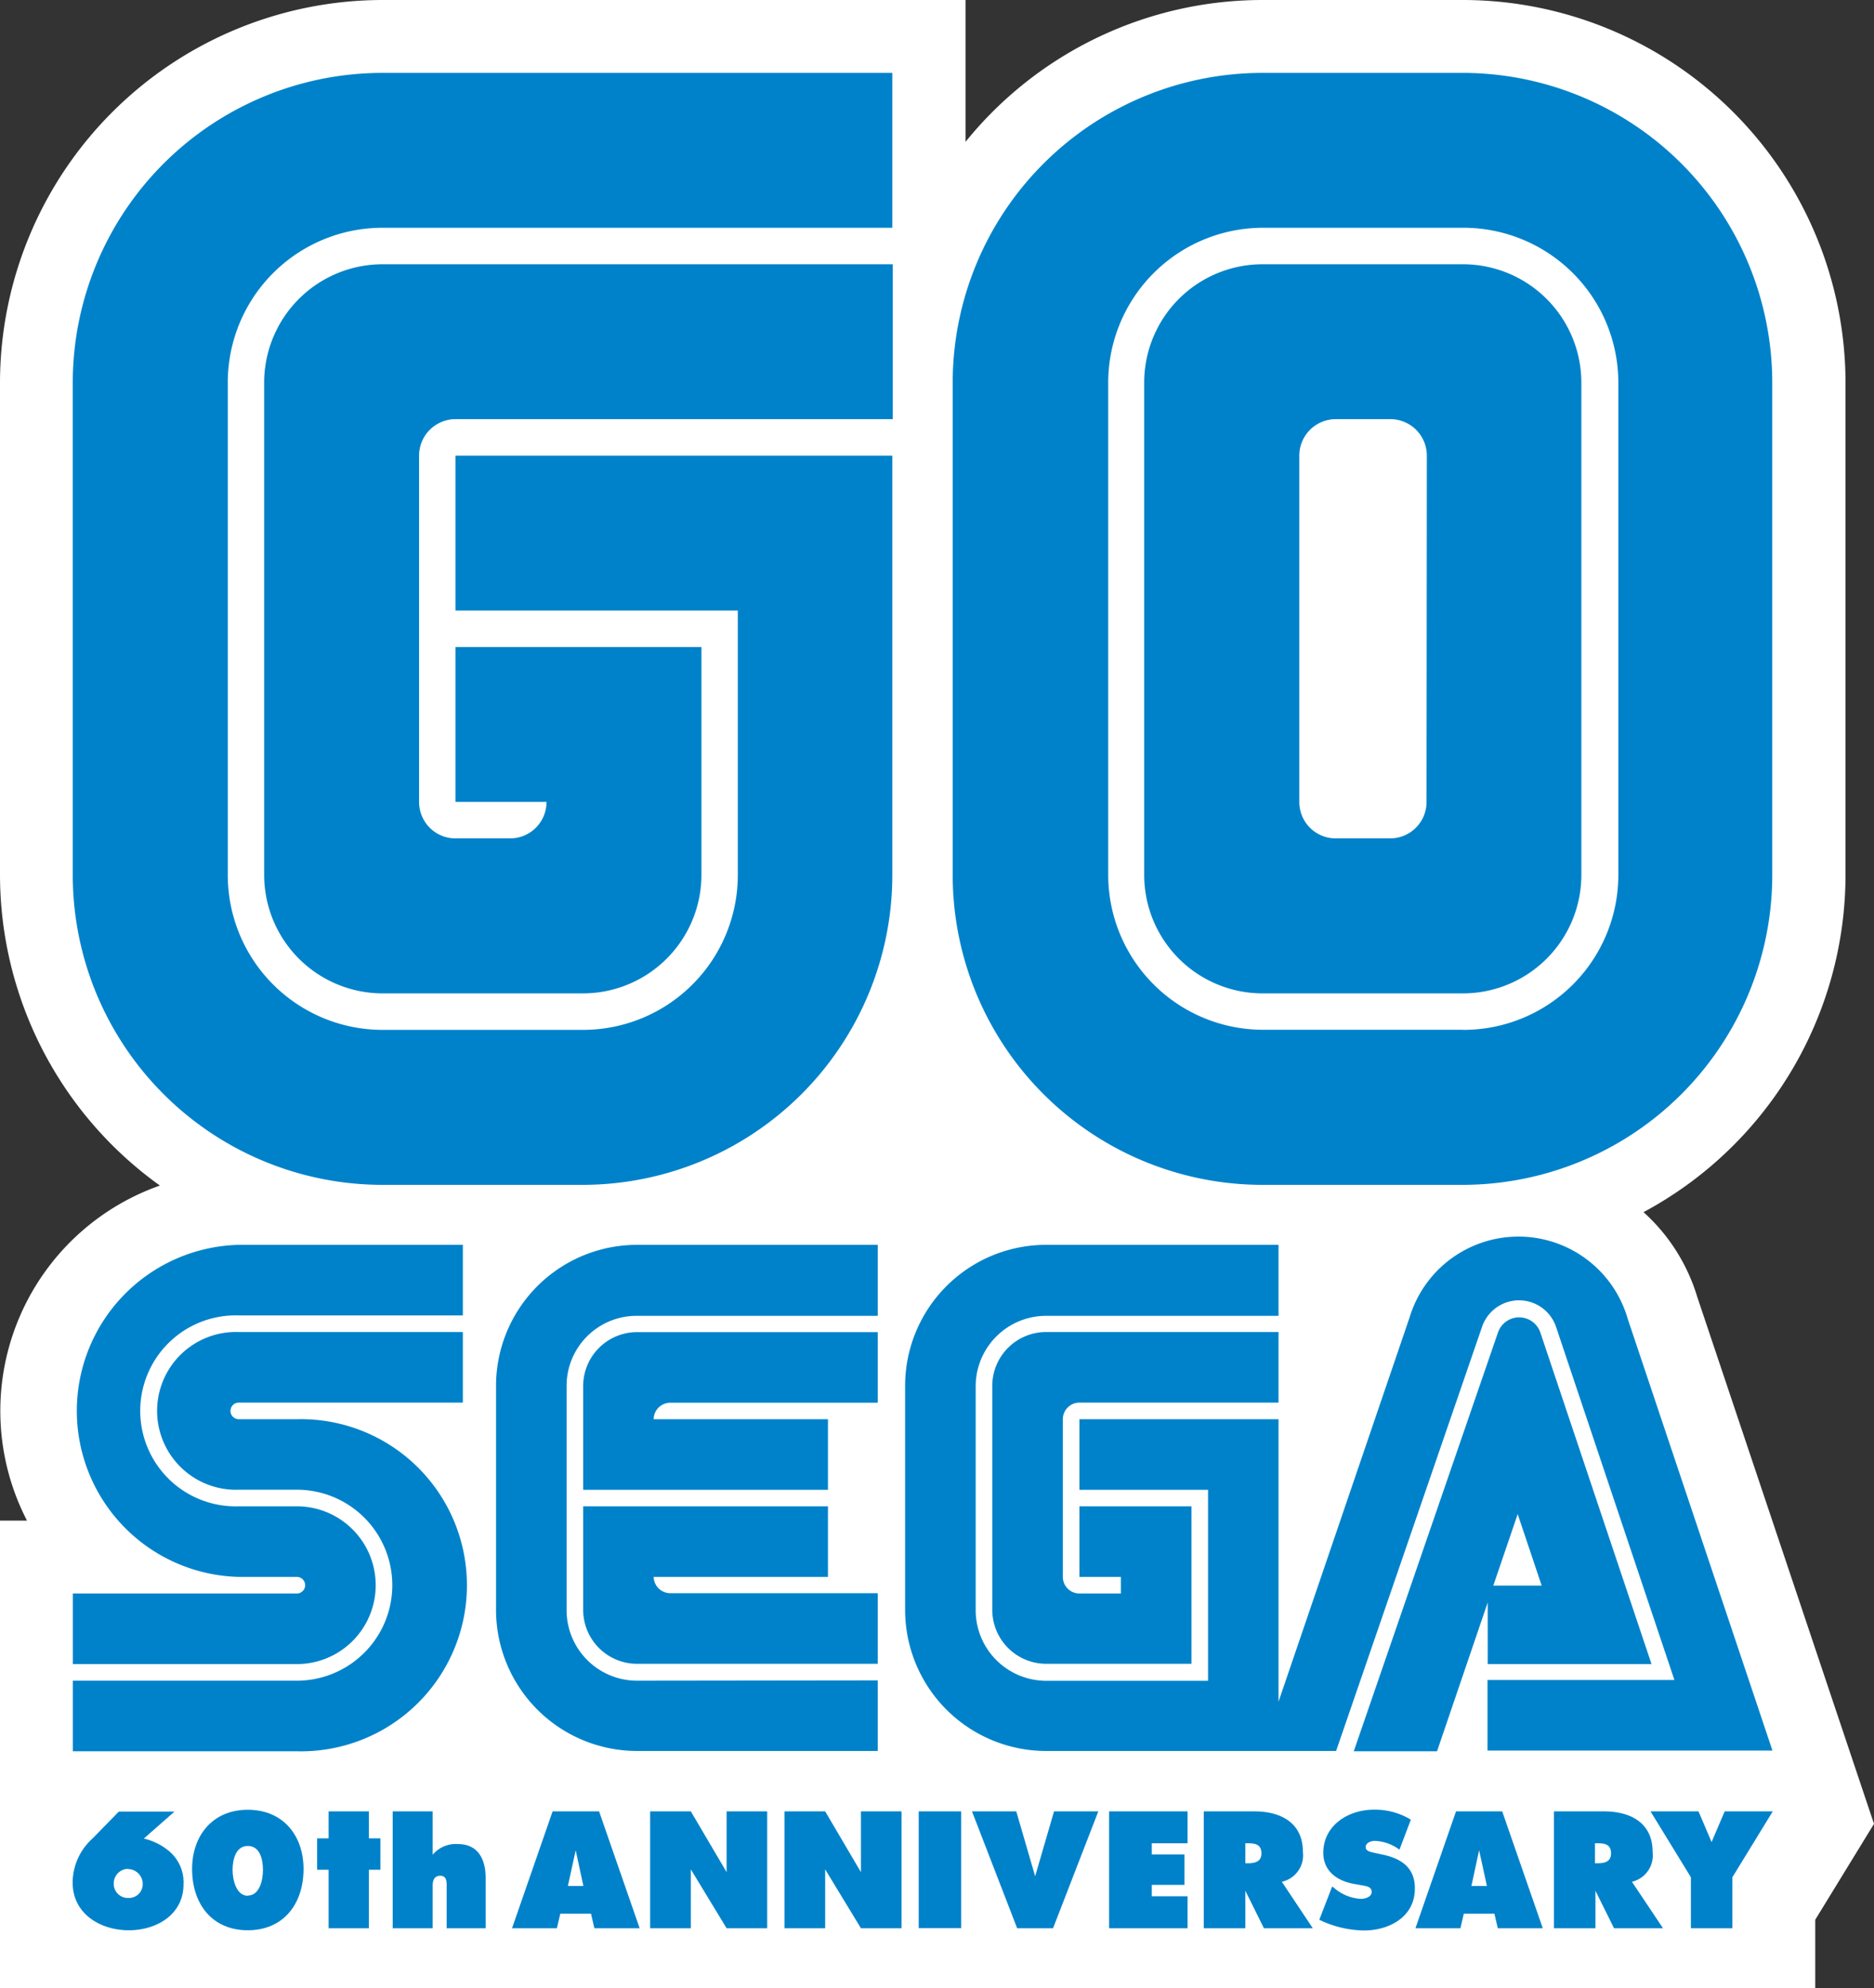 <svg xmlns="http://www.w3.org/2000/svg" viewBox="0 0 187.5 198.86"><rect x="0" y="0" width="187.5" height="198.86" fill="#333333" stroke="none"/><defs><style>.cls-1{fill:#fff;}.cls-2{fill:#0082ca;}</style></defs><title>gosega_logo</title><g id="レイヤー_2" data-name="レイヤー 2"><g id="Logo_Regular" data-name="Logo Regular"><path class="cls-1" d="M169.82,129.72a18.66,18.66,0,0,0-5.38-8.49A38.3,38.3,0,0,0,184.65,87.5V38.28A38.32,38.32,0,0,0,146.38,0H126.32A38.22,38.22,0,0,0,96.61,14.18V0H38.28A38.32,38.32,0,0,0,0,38.28V87.5a38.25,38.25,0,0,0,16,31.07,23.89,23.89,0,0,0-13.3,33.51H0v46.78H181.62V192l5.88-9.59Z"/><path class="cls-2" d="M38.28,22.78h51V7.29h-51a31,31,0,0,0-31,31V87.5a31,31,0,0,0,31,31h20a31,31,0,0,0,31-31V45.57H45.57V61.06H73.82V87.5A15.49,15.49,0,0,1,58.34,103H38.28A15.49,15.49,0,0,1,22.79,87.5V38.24A15.48,15.48,0,0,1,38.28,22.78Z"/><path class="cls-2" d="M45.57,41.92H89.32V26.43h-51A11.85,11.85,0,0,0,26.43,38.26V87.5A11.86,11.86,0,0,0,38.28,99.35h20A11.86,11.86,0,0,0,70.18,87.5V64.71H45.57V80.2h9.11A3.64,3.64,0,0,1,51,83.85H45.57a3.64,3.64,0,0,1-3.64-3.64V45.57A3.65,3.65,0,0,1,45.57,41.92Z"/><path class="cls-2" d="M146.38,7.29H126.32a31,31,0,0,0-31,31V87.5a31,31,0,0,0,31,31h20a31,31,0,0,0,31-31V38.28A31,31,0,0,0,146.38,7.29Zm0,95.7h-20a15.5,15.5,0,0,1-15.5-15.49V38.24a15.5,15.5,0,0,1,15.49-15.46h20.05a15.5,15.5,0,0,1,15.5,15.46V87.5A15.5,15.5,0,0,1,146.37,103Z"/><path class="cls-2" d="M146.37,26.43H126.32a11.84,11.84,0,0,0-11.84,11.83V87.5a11.85,11.85,0,0,0,11.85,11.85h20A11.85,11.85,0,0,0,158.22,87.5V38.26A11.85,11.85,0,0,0,146.37,26.43Zm-3.64,53.78a3.64,3.64,0,0,1-3.65,3.64h-5.46A3.64,3.64,0,0,1,130,80.21V45.57a3.65,3.65,0,0,1,3.65-3.65h5.46a3.65,3.65,0,0,1,3.65,3.65Z"/><path class="cls-2" d="M29.7,159.37H7.29v7.06H29.7a7.89,7.89,0,1,0,0-15.78H23.89a9.55,9.55,0,1,1,0-19.09H46.31V124.5H23.89a16.61,16.61,0,0,0,0,33.21H29.7a.83.83,0,0,1,0,1.66Z"/><path class="cls-2" d="M23.89,140.28H46.31v-7.06H23.89a7.89,7.89,0,1,0,0,15.77H29.7a9.55,9.55,0,1,1,0,19.1H7.29v7.06H29.7a16.61,16.61,0,1,0,0-33.21H23.89a.83.83,0,1,1,0-1.66Z"/><path class="cls-2" d="M104.68,133.22a5.39,5.39,0,0,0-5.4,5.39V161a5.4,5.4,0,0,0,5.4,5.4h14.53V150.65H108v7.06h4.15v1.66H108a1.66,1.66,0,0,1-1.66-1.66V141.94a1.66,1.66,0,0,1,1.66-1.66h19.92v-7.06Z"/><path class="cls-2" d="M148.85,166.43h16.39l-11.11-33.12a2.24,2.24,0,0,0-4.25-.05l-14.43,41.89h8.33l5.07-14.88Zm3-15,2.4,7.15h-4.84Z"/><path class="cls-2" d="M162.86,131.9a11.38,11.38,0,0,0-21.82-.16l-13.12,38.45V141.94H108V149h12.87v19.1H104.68A7.06,7.06,0,0,1,97.62,161V138.6a7.05,7.05,0,0,1,7.06-7h23.24V124.5H104.67a14.11,14.11,0,0,0-14.11,14.11V161a14.12,14.12,0,0,0,14.12,14.12h29l14.59-42.38a3.91,3.91,0,0,1,7.43,0l11.83,35.28h-18.7v7.06h28.51Z"/><path class="cls-2" d="M63.74,168.09A7.05,7.05,0,0,1,56.69,161V138.6a7,7,0,0,1,7.05-7H87.82V124.5H63.74a14.11,14.11,0,0,0-14.11,14.11V161a14.12,14.12,0,0,0,14.11,14.12H87.82v-7.06Z"/><path class="cls-2" d="M65.4,157.71H82.84v-7.06H58.35V161a5.39,5.39,0,0,0,5.39,5.4H87.82v-7.06H67.06A1.67,1.67,0,0,1,65.4,157.71Z"/><path class="cls-2" d="M82.84,141.94H65.4a1.67,1.67,0,0,1,1.67-1.65H87.82v-7.06H63.74a5.39,5.39,0,0,0-5.39,5.39V149H82.84Z"/><path class="cls-2" d="M18.35,188a.49.49,0,0,0,0-.12,4.07,4.07,0,0,0-1.63-2.9,6,6,0,0,0-2.33-1.1l3.07-2.7H11.89l-2.62,2.68a6,6,0,0,0-2,4.25v.18h0c0,3,2.58,4.68,5.43,4.76h.34c2.79-.06,5.32-1.67,5.32-4.58h0v-.17C18.38,188.18,18.36,188.08,18.35,188Zm-5.56-1.07a1.49,1.49,0,0,1,1.49,1.52,1.38,1.38,0,0,1-1.45,1.37,1.41,1.41,0,0,1-1.45-1.44A1.45,1.45,0,0,1,12.79,186.91Z"/><path class="cls-2" d="M24.79,181c-3.53,0-5.57,2.6-5.57,5.92,0,3.5,2,6.13,5.57,6.13s5.58-2.63,5.58-6.13C30.37,183.58,28.33,181,24.79,181Zm0,8.6c-1.19,0-1.52-1.68-1.52-2.58s.25-2.4,1.52-2.4,1.52,1.44,1.52,2.4S26,189.58,24.79,189.58Z"/><polygon class="cls-2" points="36.91 181.16 32.88 181.16 32.88 183.86 31.73 183.86 31.73 187 32.88 187 32.88 192.85 36.91 192.85 36.91 187 38.06 187 38.06 183.86 36.91 183.86 36.91 181.16"/><rect class="cls-2" x="91.92" y="181.16" width="4.25" height="11.68"/><polygon class="cls-2" points="110.97 192.85 118.82 192.85 118.82 189.65 115.24 189.65 115.24 188.51 118.51 188.51 118.51 185.47 115.24 185.47 115.24 184.35 118.82 184.35 118.82 181.16 110.97 181.16 110.97 192.85"/><path class="cls-2" d="M130.36,185.22c0-2.94-2.23-4.06-4.86-4.06h-5.06v11.69h4.16V189.1l1.86,3.75h4.89l-3.1-4.65A2.71,2.71,0,0,0,130.36,185.22Zm-5.76-.87h.25c.72,0,1.36.11,1.36,1s-.7,1-1.4,1h-.21Z"/><path class="cls-2" d="M138.49,185.52l-1-.22c-.32-.08-.85-.14-.85-.57s.54-.62.91-.62a4.39,4.39,0,0,1,2.47.88l1.14-3a6.91,6.91,0,0,0-3.7-1c-2.54,0-5.06,1.55-5.06,4.32,0,1.83,1.39,2.8,3.05,3.1l.85.15c.39.08.94.13.94.65s-.66.7-1.08.7a4.44,4.44,0,0,1-2.65-1.07l-.22-.17L132,192a10.47,10.47,0,0,0,4.49,1.07c2.53,0,5.07-1.38,5.07-4.17C141.59,186.88,140.29,185.92,138.49,185.52Z"/><path class="cls-2" d="M45.82,184.43a3,3,0,0,0-2.53,1.07v-4.34h-4v11.69h4V188.6c0-.51.14-1,.76-1s.64.55.64,1v4.25h3.9v-5.06C48.59,186,47.86,184.43,45.82,184.43Z"/><polygon class="cls-2" points="72.7 181.16 72.7 184.66 72.7 187.24 69.12 181.16 65.05 181.16 65.05 192.85 69.11 192.85 69.12 192.85 69.12 186.96 72.7 192.85 76.58 192.85 76.76 192.85 76.76 181.16 76.58 181.16 72.7 181.16"/><path class="cls-2" d="M55.29,181.16l-4.06,11.69h4.49l.34-1.46h3.07l.34,1.46H64l-4.06-11.69Zm1.53,7.46.78-3.57.77,3.57Z"/><polygon class="cls-2" points="86.14 181.16 86.14 184.66 86.14 187.24 82.56 181.16 78.49 181.16 78.49 192.85 82.55 192.85 82.56 192.85 82.56 186.96 86.14 192.85 90.02 192.85 90.2 192.85 90.2 181.16 90.02 181.16 86.14 181.16"/><path class="cls-2" d="M145.68,181.16l-4.06,11.69h4.5l.34-1.46h3.06l.34,1.46h4.5l-4.06-11.69Zm1.54,7.46.77-3.57.78,3.57Z"/><polygon class="cls-2" points="103.57 187.65 101.68 181.16 97.25 181.16 101.77 192.85 105.36 192.85 109.89 181.16 105.46 181.16 103.57 187.65"/><path class="cls-2" d="M165.35,185.22c0-2.94-2.24-4.06-4.87-4.06h-5v11.69h4.15V189.1l1.86,3.75h4.9l-3.11-4.65A2.71,2.71,0,0,0,165.35,185.22Zm-5.77-.87h.25c.73,0,1.36.11,1.36,1s-.69,1-1.39,1h-.22Z"/><polygon class="cls-2" points="177.37 181.16 172.56 181.16 171.25 184.23 169.94 181.16 165.14 181.16 169.18 187.75 169.18 192.85 173.33 192.85 173.33 187.75 177.37 181.16"/></g></g></svg>